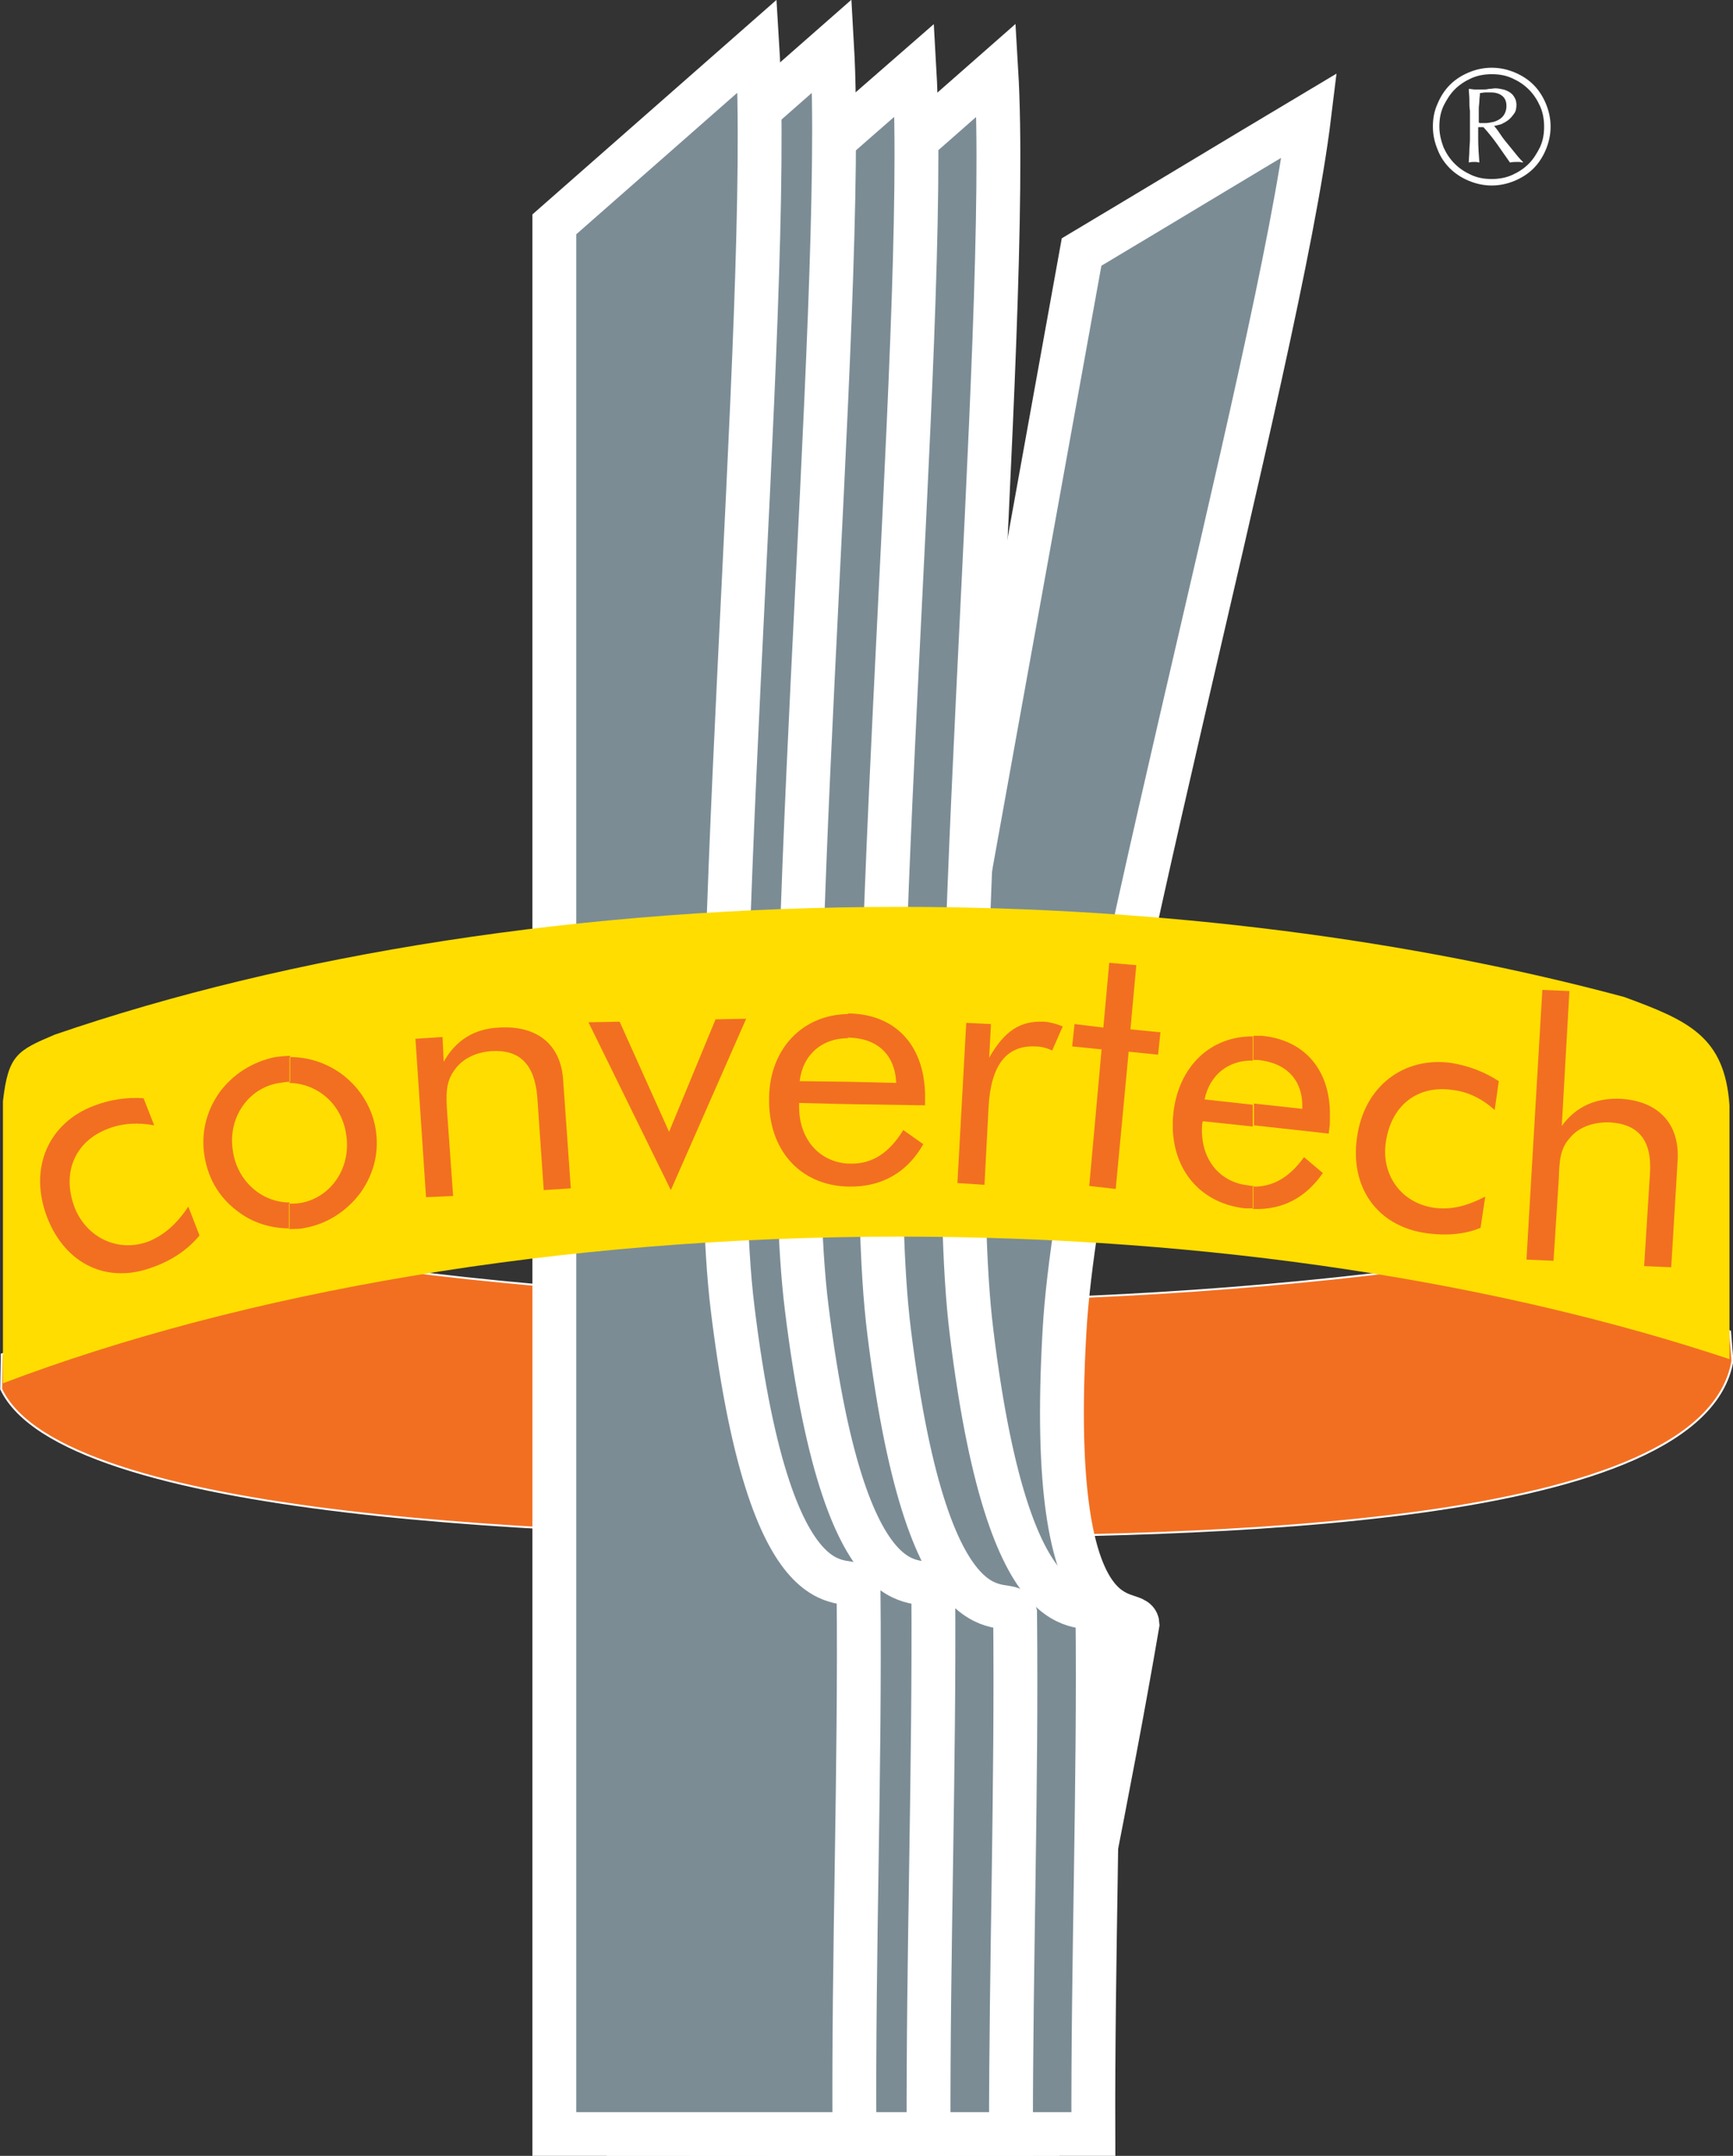 <?xml version="1.0" encoding="utf-8"?>
<!-- Generator: Adobe Illustrator 26.3.1, SVG Export Plug-In . SVG Version: 6.00 Build 0)  -->
<svg version="1.1" id="Layer_1" xmlns="http://www.w3.org/2000/svg" xmlns:xlink="http://www.w3.org/1999/xlink" x="0px" y="0px"
	 width="294.5px" height="366.1px" viewBox="0 0 294.5 366.1" style="enable-background:new 0 0 294.5 366.1;" xml:space="preserve"
	>
<rect x="0" y="0" width="294.5" height="366.1" fill="#333333" stroke="none"/>
<style type="text/css">
	.st0{fill:#FFFFFF;}
	.st1{fill:#F26F21;}
	.st2{fill:none;stroke:#FFFFFF;stroke-width:0.329;stroke-miterlimit:3.864;}
	.st3{fill:#7B8C95;}
	.st4{fill:none;stroke:#FFFFFF;stroke-width:7.452;stroke-miterlimit:3.864;}
	.st5{fill:#FFDD00;}
	.st6{fill-rule:evenodd;clip-rule:evenodd;fill:#F26F21;}
	.st7{fill:none;}
</style>
<path class="st0" d="M249.7,16.9c0-0.7-0.1-1.3-0.1-1.8c0.4,0,0.7,0.1,1.1,0.1c0.4,0,0.8,0,1.2,0c0.4,0,0.7,0,1.1-0.1
	c0.4,0,0.8-0.1,1.1-0.1c0.5,0,0.9,0.1,1.4,0.2c0.4,0.1,0.8,0.3,1.1,0.5c0.3,0.2,0.6,0.5,0.8,0.9c0.2,0.3,0.3,0.8,0.3,1.2
	c0,0.6-0.1,1.1-0.4,1.5c-0.3,0.4-0.6,0.8-1,1.1c-0.4,0.3-0.8,0.5-1.2,0.7c-0.4,0.1-0.8,0.2-1.2,0.3c0.4,0.4,0.8,1,1.2,1.6
	c0.4,0.6,0.9,1.2,1.4,1.8c0.5,0.6,0.9,1.1,1.3,1.6c0.4,0.5,0.8,0.9,1,1.1v0.1c-0.2,0-0.4-0.1-0.6-0.1c-0.2,0-0.3,0-0.5,0
	c-0.3,0-0.6,0-1.1,0.1c-0.7-1-1.4-2-2.1-3c-0.7-1-1.5-2-2.4-3h-0.9v2c0,1.3,0.1,2.7,0.2,4c-0.4-0.1-0.7-0.1-0.9-0.1
	c-0.2,0-0.5,0-0.9,0.1c0-0.7,0.1-1.3,0.1-2c0-0.6,0.1-1.3,0.1-2v-4.8C249.7,18.3,249.7,17.6,249.7,16.9 M251.7,20.9
	c0.2,0,0.4,0,0.7,0c0.5,0,0.9-0.1,1.4-0.2c0.4-0.1,0.8-0.3,1.1-0.5c0.3-0.2,0.6-0.5,0.8-0.9c0.2-0.4,0.3-0.8,0.3-1.3
	c0-0.7-0.2-1.3-0.7-1.7c-0.5-0.4-1.1-0.6-1.9-0.6c-0.4,0-0.7,0-1,0c-0.3,0-0.6,0.1-0.9,0.1c0,0.4-0.1,0.9-0.1,1.3
	c0,0.4-0.1,0.9-0.1,1.3v2.3C251.3,20.9,251.4,20.9,251.7,20.9 M244.3,17.6c0.5-1.2,1.2-2.3,2.1-3.2c0.9-0.9,2-1.6,3.2-2.1
	c1.2-0.5,2.5-0.8,3.9-0.8c1.4,0,2.7,0.3,3.9,0.8c1.2,0.5,2.3,1.2,3.2,2.1c0.9,0.9,1.6,2,2.1,3.2c0.5,1.2,0.8,2.5,0.8,3.9
	c0,1.4-0.3,2.7-0.8,3.9c-0.5,1.2-1.2,2.3-2.1,3.2c-0.9,0.9-2,1.6-3.2,2.1c-1.2,0.5-2.5,0.8-3.9,0.8c-1.4,0-2.7-0.3-3.9-0.8
	c-1.2-0.5-2.3-1.2-3.2-2.1c-0.9-0.9-1.6-1.9-2.1-3.2c-0.5-1.2-0.8-2.5-0.8-3.9C243.5,20.2,243.7,18.9,244.3,17.6 M245.3,25
	c0.5,1.1,1.1,2,1.9,2.8c0.8,0.8,1.7,1.4,2.8,1.9c1.1,0.5,2.2,0.7,3.5,0.7c1.2,0,2.4-0.2,3.5-0.7c1.1-0.5,2-1.1,2.8-1.9
	c0.8-0.8,1.4-1.8,1.9-2.8c0.5-1.1,0.7-2.2,0.7-3.5c0-1.2-0.2-2.4-0.7-3.5c-0.5-1.1-1.1-2-1.9-2.8c-0.8-0.8-1.7-1.4-2.8-1.9
	c-1.1-0.5-2.2-0.7-3.5-0.7c-1.2,0-2.4,0.2-3.5,0.7c-1.1,0.5-2,1.1-2.8,1.9c-0.8,0.8-1.4,1.8-1.9,2.8c-0.5,1.1-0.7,2.2-0.7,3.5
	C244.6,22.8,244.9,23.9,245.3,25"/>
<path class="st1" d="M153,220.9c34.3,0,67-2.4,96.4-6.6c16.1,3.2,30.8,7.1,44.6,11.8l0.4,5c-4.9,28.4-88.2,29.9-141.4,29.9
	c-58.3,0-142.4-3.2-152.8-25.1l0.1-5.9c16.9-6.4,35.8-11.7,56.5-15.8C86.1,218.5,118.7,220.9,153,220.9"/>
<path class="st2" d="M153,220.9c34.3,0,67-2.4,96.4-6.6c16.1,3.2,30.8,7.1,44.6,11.8l0.4,5c-4.9,28.4-88.2,29.9-141.4,29.9
	c-58.3,0-142.4-3.2-152.8-25.1l0.1-5.9c16.9-6.4,35.8-11.7,56.5-15.8C86.1,218.5,118.7,220.9,153,220.9z"/>
<path class="st3" d="M222.5,19.6c-12.9,7.7-25.8,15.5-38.7,23.2c-19.1,105.5-38.1,211-57.1,316.6c5,1,10.2,2,15.3,3h34.9
	c5.2-28.7,11.5-57.9,16.4-86.6c-0.2-3.5-15.6,5.3-12.4-49.8C183.3,182.9,217.3,62.3,222.5,19.6"/>
<path class="st4" d="M222.5,19.6c-12.9,7.7-25.8,15.5-38.7,23.2c-19.1,105.5-38.1,211-57.1,316.6c5,1,10.2,2,15.3,3h34.9
	c5.2-28.7,11.5-57.9,16.4-86.6c-0.2-3.5-15.6,5.3-12.4-49.8C183.3,182.9,217.3,62.3,222.5,19.6z"/>
<path class="st3" d="M169.3,11.9c-11.5,10.1-23,20.2-34.5,30.3v320.2h51c-0.1-29.4,1-59.2,0.7-88.5c-0.8-3.5-14.6,8-21.4-47.7
	C159.7,182.7,171.9,55.7,169.3,11.9"/>
<path class="st4" d="M169.3,11.9c-11.5,10.1-23,20.2-34.5,30.3v320.2h51c-0.1-29.4,1-59.2,0.7-88.5c-0.8-3.5-14.6,8-21.4-47.7
	C159.7,182.7,171.9,55.7,169.3,11.9z"/>
<path class="st3" d="M155.4,11.9c-11.6,10.1-23.1,20.2-34.6,30.3v320.2h51c0-29.4,1-59.2,0.7-88.5c-0.8-3.5-14.5,8-21.4-47.7
	C145.6,182.7,157.9,55.7,155.4,11.9"/>
<path class="st4" d="M155.4,11.9c-11.6,10.1-23.1,20.2-34.6,30.3v320.2h51c0-29.4,1-59.2,0.7-88.5c-0.8-3.5-14.5,8-21.4-47.7
	C145.6,182.7,157.9,55.7,155.4,11.9z"/>
<path class="st3" d="M141.4,7.8c-11.5,10.1-23,20.2-34.6,30.3v324.3h51c-0.1-30.7,1-61.9,0.8-92.6c-0.9-3.5-14.6,8.1-21.5-47.6
	C131.6,178.6,143.9,51.6,141.4,7.8"/>
<path class="st4" d="M141.4,7.8c-11.5,10.1-23,20.2-34.6,30.3v324.3h51c-0.1-30.7,1-61.9,0.8-92.6c-0.9-3.5-14.6,8.1-21.5-47.6
	C131.6,178.6,143.9,51.6,141.4,7.8z"/>
<path class="st3" d="M128.7,7.8c-11.5,10.1-23,20.2-34.5,30.3v324.3h51c-0.2-30.7,1-61.9,0.7-92.6c-0.8-3.5-14.6,8.1-21.4-47.6
	C119.1,178.6,131.4,51.6,128.7,7.8"/>
<path class="st4" d="M128.7,7.8c-11.5,10.1-23,20.2-34.5,30.3v324.3h51c-0.2-30.7,1-61.9,0.7-92.6c-0.8-3.5-14.6,8.1-21.4-47.6
	C119.1,178.6,131.4,51.6,128.7,7.8z"/>
<path class="st5" d="M152.9,210c53.1,0,101.9,7.8,141,20.8v-43.1c-0.8-11.7-7-14.4-17.9-18.4C240.2,159.7,198,154,152.9,154
	c-54.2,0-104,8.1-143.6,21.7c-6.4,2.7-7.9,3.5-8.8,11.3v47.9C41.4,219.4,94.7,210,152.9,210"/>
<path class="st1" d="M32,204.9c-2,3-4.1,4.8-6.7,5.9c-5.3,2-10.6-0.7-12.6-5.7c-2.3-6,0.1-11.3,5.6-13.4c2.5-1,5.3-1.1,7.9-0.6
	l-1.8-4.6c-2.7-0.2-5.7,0.2-8.5,1.3c-7.6,2.9-11.1,10.5-7.9,18.9c3.1,8,10.3,11.5,18.2,8.4c3.3-1.2,5.9-3.1,7.7-5.3L32,204.9z"/>
<path class="st6" d="M49.3,208.7c0.9,0,1.8,0,2.6-0.2c3.8-0.7,7.1-2.9,9.4-6c2.3-3.3,3.2-7,2.5-11c-0.7-3.8-2.9-7.1-6-9.3
	c-2.6-1.8-5.5-2.7-8.6-2.7v4.4c4.7,0.1,8.8,3.5,9.6,8.6c1,5.7-2.5,10.9-7.8,11.8c-0.7,0.1-1.2,0.1-1.9,0.1V208.7z M34.8,196.6
	c0.7,3.9,2.7,7.1,6,9.4c2.5,1.8,5.5,2.6,8.4,2.6v-4.4c-4.6,0-8.8-3.5-9.6-8.6c-1-5.6,2.5-10.9,7.9-11.7c0.7-0.1,1.2-0.2,1.8-0.2
	v-4.4c-0.8,0-1.6,0.1-2.5,0.2c-3.9,0.8-7.2,2.9-9.5,6C34.9,188.9,34.1,192.8,34.8,196.6"/>
<path class="st1" d="M72.4,203.3l4.6-0.2l-1-14c-0.2-3-0.3-5.2,1.1-7.2c1.3-2,3.6-3.2,6.4-3.4c4.8-0.3,7.3,2.2,7.8,7.7l1.1,15.9
	l4.6-0.3l-1.3-18.4c-0.4-6.1-4.5-9.3-10.9-8.9c-4.2,0.2-7.3,2.1-9.4,5.8l-0.2-4.2l-4.6,0.3L72.4,203.3z"/>
<polygon class="st1" points="114,202.1 126.8,173 121.6,173.1 113.7,192.2 105.3,173.5 100,173.6 "/>
<path class="st6" d="M157.2,187.7v-0.9c0.2-9-4.8-14.5-12.8-14.7h-0.3v4.1h0.1c4.9,0.1,7.9,2.9,8.1,7.7l-8.2-0.2v3.8L157.2,187.7z
	 M144.1,201.5h0.2c5.5,0.1,9.9-2.4,12.6-7.2l-3.4-2.4c-2.4,3.9-5.3,5.8-9,5.7h-0.4V201.5z M144.1,172.2c-7.7,0.1-13.3,5.9-13.4,14.2
	c-0.2,8.9,5.3,14.9,13.4,15.1v-3.9c-4.9-0.3-8.4-4.2-8.3-9.9v-0.4l8.3,0.2v-3.8l-8.2-0.1c0.5-4.5,3.8-7.3,8.2-7.3V172.2z"/>
<path class="st1" d="M162.7,200.9l4.6,0.3l0.7-13.3c0.4-7.1,3.1-10.4,7.9-10.2c0.9,0,1.9,0.2,2.9,0.7l1.8-4.1c-1-0.4-2-0.7-3.1-0.8
	c-4.2-0.2-6.8,1.6-9.4,6.1l0.3-5.7l-4.2-0.2L162.7,200.9z"/>
<polygon class="st1" points="187.2,178.2 185.1,201.4 189.6,201.9 191.8,178.6 196.8,179.1 197.2,175.3 192.1,174.8 193.1,163.9 
	188.5,163.5 187.5,174.5 182.6,173.9 182.2,177.7 "/>
<path class="st6" d="M225.8,192.5l0.1-0.9c0.1-0.5,0.1-1.1,0.1-1.8v-1.1c-0.2-7.3-4.5-12.1-11.5-12.8H213v4.1h0.8
	c4.9,0.5,7.7,3.5,7.5,8.3l-8.2-0.9v3.7L225.8,192.5z M213,205.3c4.9,0.2,8.9-1.9,11.8-6.1l-3.2-2.7c-2.5,3.5-5.4,5.1-8.7,5V205.3z
	 M213,176c-7.2-0.1-12.7,5-13.6,13c0,0.4-0.1,0.9-0.1,1.2v1.6c0.3,7.3,5,12.6,12.3,13.4h1.4v-3.8c-0.2,0-0.4,0-0.8-0.1
	c-5.1-0.5-8.4-4.7-7.9-10.5l0.1-0.4l8.5,0.9v-3.7l-8.2-0.9c0.9-4.3,4.2-6.7,8.2-6.6V176z"/>
<path class="st1" d="M252.4,203.2c-3.1,1.6-5.8,2.3-8.7,1.9c-5.6-0.8-9-5.6-8.2-11.1c0.9-6.4,5.5-9.8,11.4-8.9
	c2.6,0.3,5,1.5,7.1,3.4l0.7-4.9c-2.3-1.5-5-2.6-8.1-3.1c-8-1.1-14.8,3.9-16,12.7c-1.2,8.4,3.4,15,11.7,16.2c3.5,0.5,6.7,0.2,9.3-0.9
	L252.4,203.2z"/>
<path class="st1" d="M259.4,213.9l4.6,0.2l0.9-14c0.1-3,0.2-5.1,2-7c1.5-1.8,4.1-2.6,6.7-2.5c4.9,0.3,7.1,3.1,6.8,8.5l-1,15.9
	l4.6,0.2l1.1-18.3c0.3-6.1-3.3-9.9-9.6-10.3c-4.2-0.2-7.6,1.2-10.1,4.6l1.3-22.9l-4.6-0.2L259.4,213.9z"/>
<rect x="0" class="st7" width="294.5" height="366.1"/>
</svg>
